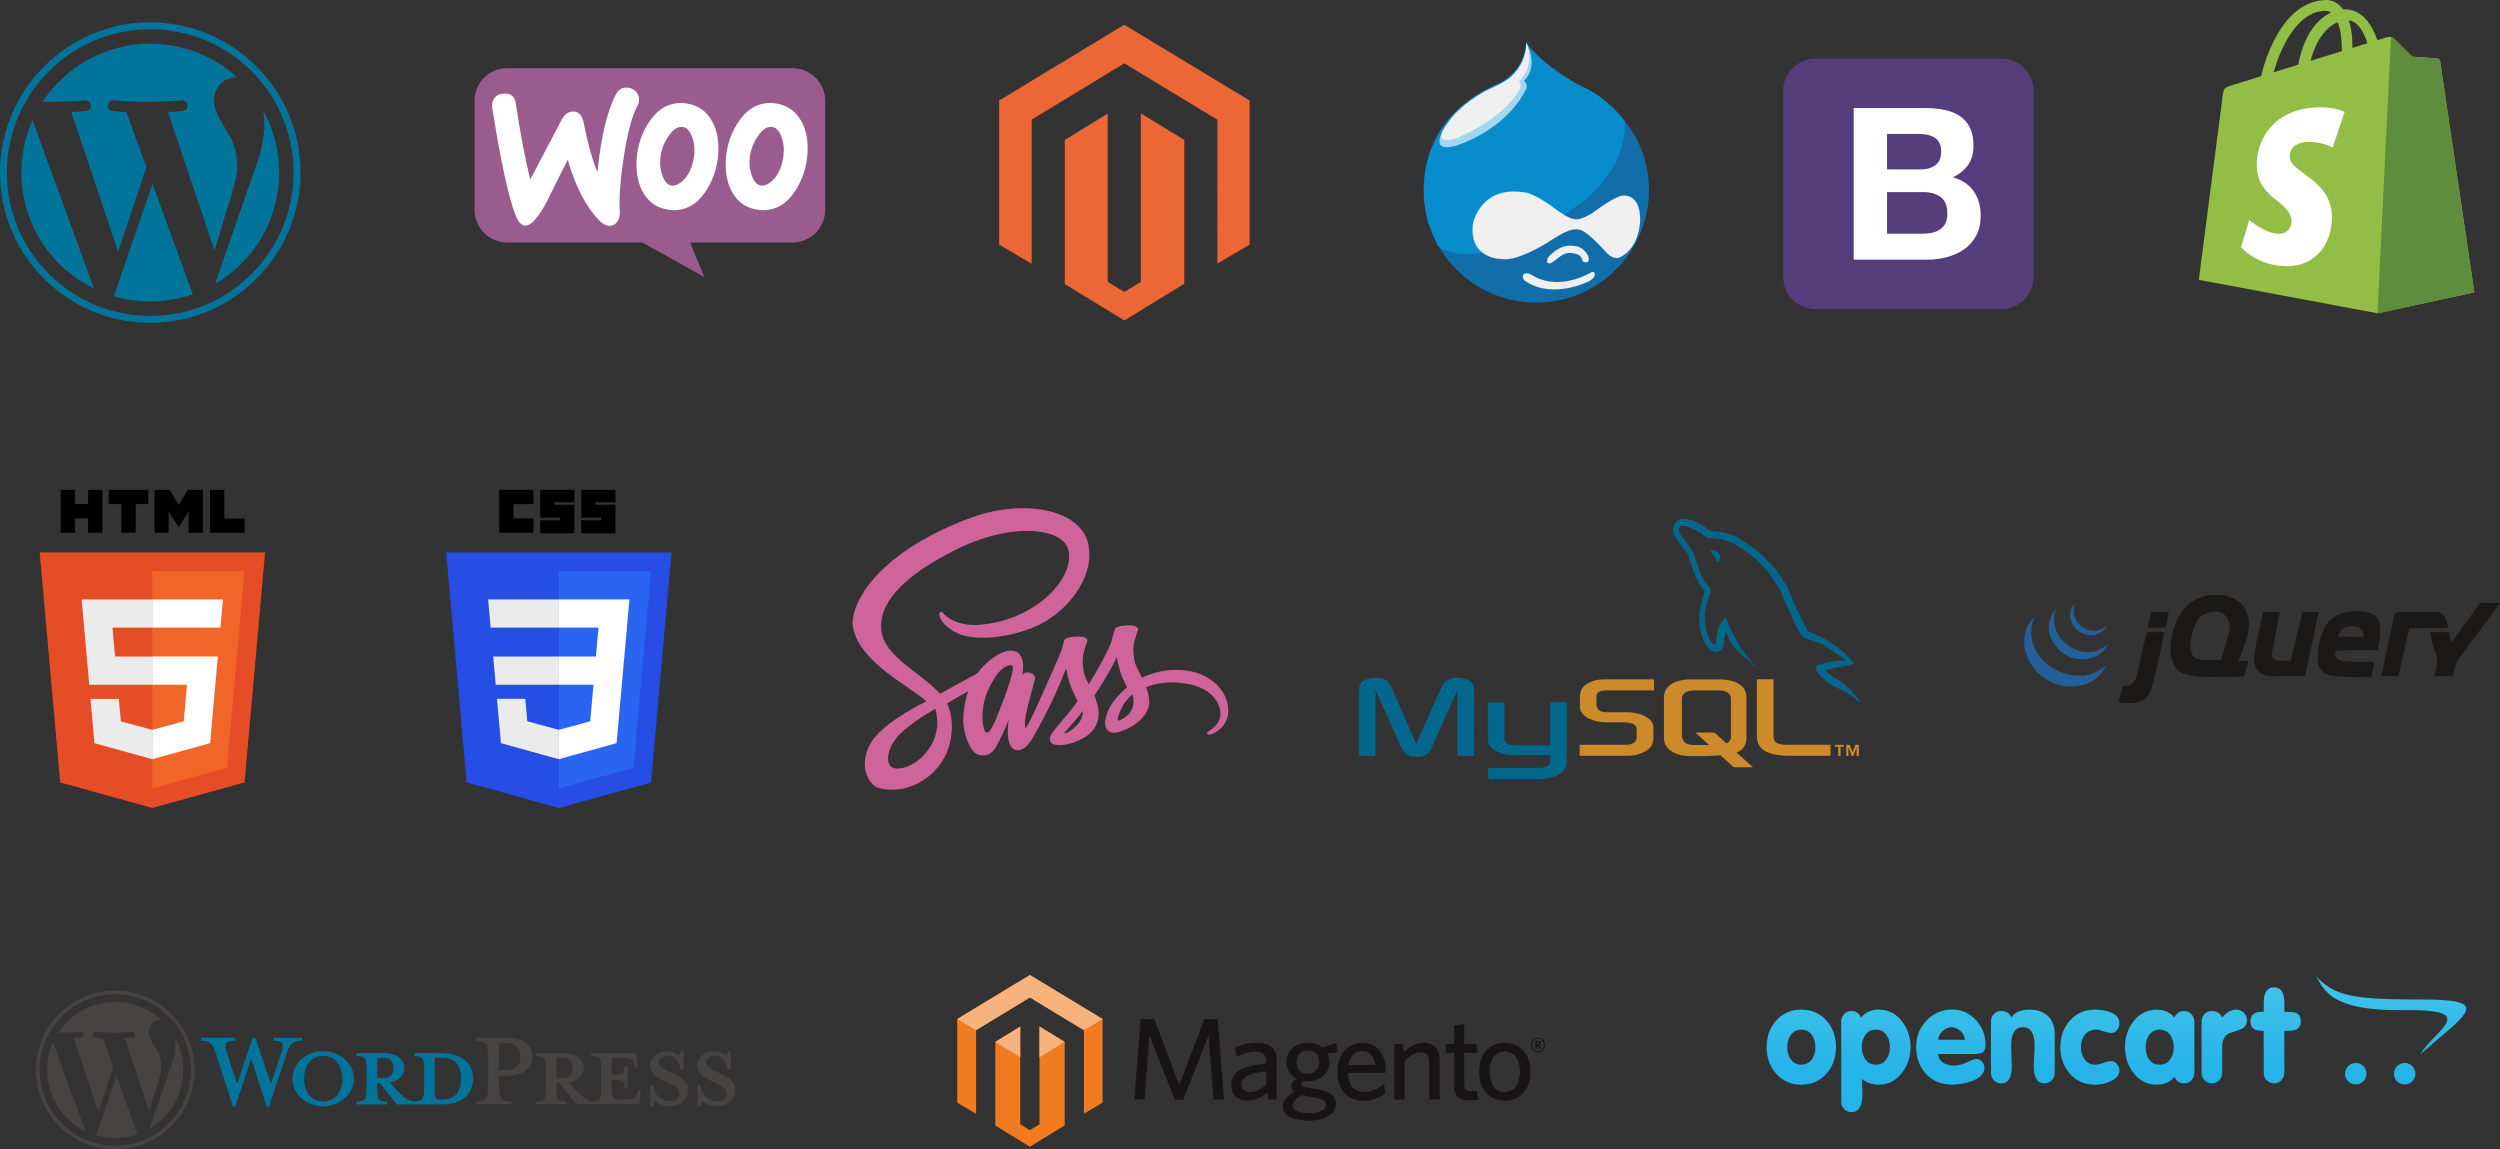 <svg viewBox="0 0 1026.26 471.82" xmlns="http://www.w3.org/2000/svg" xmlns:xlink="http://www.w3.org/1999/xlink"><rect x="0" y="0" width="1026.26" height="471.82" fill="#333333" stroke="none"/><linearGradient id="a" gradientTransform="matrix(2498.56 0 0 -485.74 227950.37 332648.47)" gradientUnits="userSpaceOnUse" x1="-90.88" x2="-90.88" y1="683.92" y2="684.01"><stop offset="0" stop-color="#26b3e8"/><stop offset="1" stop-color="#47c6eb"/></linearGradient><path d="m426.71 421.39v40.14l-3.95 2.41-3.95-2.43v-40.1l-10.23 6.3v34.33l14.18 8.68 14.3-8.74v-34.29l-10.35-6.31zm-3.95-21.14-29.82 18.07v34.34l7.75 4.56v-34.34l22.08-13.43 22.1 13.41.09.05v34.25s7.66-4.51 7.66-4.51v-34.33z" fill="#f17b21"/><path d="m452.63 418.32-29.86-18.07-29.82 18.07 7.74 4.56 22.08-13.43 22.2 13.46zm-25.92 3.07v12.66l10.35-6.35zm-18.13 6.33 10.23 6.25v-12.55z" fill="#f8b27c"/><path d="m498.17 451.35-2.06-26.25-10.43 26.4h-3.4l-10.42-26.4-2.01 26.25h-4.21l2.63-32.99h5.55l10.28 27.07 10.28-27.07h5.5l2.58 32.99h-4.3zm21.66-11.57c-8.42.81-10.18 3.11-10.18 5.45 0 1.86 1.24 3.06 3.4 3.06 2.49 0 4.87-1.24 6.79-3.2v-5.31zm.81 11.57-.48-3.06c-1.82 1.86-4.3 3.54-8.03 3.54-4.11 0-6.69-2.49-6.69-6.36 0-5.69 4.87-7.93 14.39-8.94v-.96c0-2.87-1.72-3.87-4.35-3.87-2.77 0-5.4.86-7.89 1.96l-.58-3.68c2.73-1.1 5.31-1.91 8.85-1.91 5.55 0 8.22 2.25 8.22 7.32v15.97h-3.44zm16.21-20.18c-2.87 0-4.64 2.2-4.64 4.97s1.82 4.68 4.64 4.68 4.73-2.15 4.73-4.88-1.91-4.78-4.73-4.78m-6.21 22.68c0 1.82 2.34 3.15 6.79 3.15s6.93-1.53 6.93-3.44c0-1.39-1.05-2.34-4.3-2.92l-2.73-.48c-1.24-.24-1.91-.38-2.82-.57-2.68 1.34-3.87 2.68-3.87 4.26m17.88-25.63.62 3.82-4.35.43c.62 1.05.91 2.25.91 3.54 0 4.88-4.12 7.84-8.75 7.84-.57 0-1.15-.05-1.72-.14-.67.43-1.14.96-1.14 1.39 0 .81.81 1.01 4.82 1.72l1.63.28c4.83.86 7.84 2.39 7.84 5.93 0 4.78-5.21 7.03-11.14 7.03s-10.66-1.86-10.66-5.88c0-2.34 1.63-4.16 4.83-5.88-1-.72-1.43-1.53-1.43-2.39 0-1.1.86-2.2 2.39-3.11-2.53-1.24-4.26-3.68-4.26-6.79 0-4.92 4.11-7.94 8.75-7.94 2.3 0 4.31.67 5.88 1.91l5.79-1.77zm10.52 3.2c-2.63 0-4.88 1.87-5.55 5.78h11c-.52-3.68-2.15-5.78-5.45-5.78m9.76 8.99h-15.49c.14 5.31 2.67 7.8 6.64 7.8 3.3 0 5.69-1.29 8.18-3.25l.62 3.83c-2.43 1.91-5.35 3.06-9.13 3.06-5.93 0-10.57-3.59-10.57-11.95 0-7.32 4.31-11.81 10.04-11.81 6.64 0 9.71 5.11 9.71 11.43v.91s0 0 0 0zm17.93 10.95v-15.54c0-2.34-1-3.92-3.49-3.92-2.25 0-4.54 1.49-6.6 3.68v15.78h-4.26v-22.81h3.39l.53 3.3c2.15-1.96 4.83-3.78 8.08-3.78 4.3 0 6.6 2.58 6.6 6.69v16.59h-4.26s0 0 0 0zm16.83.39c-4.02 0-6.65-1.43-6.65-6.03v-13.58h-3.44v-3.59h3.44v-7.6l4.16-.62v8.22h4.92l.58 3.59h-5.5v12.81c0 1.87.76 3.01 3.15 3.01.77 0 1.43-.05 1.96-.14l.58 3.63c-.72.15-1.72.29-3.21.29m14.11-20.08c-4.11 0-6.17 3.54-6.17 8.32s2.15 8.32 6.17 8.32 6.31-3.54 6.31-8.32-2.2-8.32-6.31-8.32m0 20.18c-6.07 0-10.47-4.35-10.47-11.86s4.4-11.9 10.47-11.9 10.61 4.39 10.61 11.9-4.49 11.86-10.61 11.86m13.62-24.07h-.43v.97h.41c.37 0 .6-.15.6-.48 0-.32-.21-.48-.58-.48m.87 2.81-.98-1.4h-.32v1.35h-.56v-3.28h1c.69 0 1.15.35 1.15.96 0 .47-.26.78-.67.91l.95 1.34-.57.13zm-.86-4.21c-1.38 0-2.48.94-2.48 2.63s1.1 2.62 2.48 2.62 2.49-.95 2.49-2.62c0-1.69-1.11-2.63-2.49-2.63m0 5.59c-1.71 0-2.9-1.19-2.9-2.96s1.21-2.98 2.9-2.98 2.9 1.2 2.9 2.98-1.21 2.96-2.9 2.96" fill="#181315"/><path d="m753.68 429.84c0 4.29-1.28 7.9-3.84 10.83-2.67 3.06-6.14 4.6-10.39 4.6s-7.72-1.54-10.39-4.6c-2.56-2.93-3.85-6.54-3.85-10.83s1.29-7.91 3.85-10.83c2.7-3.04 6.17-4.55 10.39-4.55s7.72 1.52 10.39 4.55c2.56 2.91 3.84 6.53 3.84 10.83zm-8.46 0c0-1.94-.47-3.58-1.4-4.91-1.04-1.51-2.5-2.26-4.37-2.26s-3.33.75-4.37 2.26c-.94 1.33-1.41 2.97-1.41 4.91s.47 3.59 1.41 4.96c1.04 1.51 2.5 2.26 4.37 2.26s3.33-.75 4.37-2.26c.93-1.37 1.4-3.03 1.4-4.96zm39.06 0c0 4.01-1.15 7.51-3.47 10.5-2.48 3.28-5.68 4.93-9.56 4.93-2.74 0-5.07-.8-6.97-2.38 0 .36.04 1.24.12 2.65.08 1.42.12 2.57.12 3.48 0 5.03-1.5 7.54-4.49 7.54-1.23 0-2.23-.44-3.03-1.3-.79-.87-1.18-1.91-1.18-3.15v-32.72c0-1.19.41-2.23 1.21-3.1.81-.86 1.81-1.29 3.01-1.29 1.8 0 3.12.9 3.95 2.69 1.77-2.17 4.19-3.25 7.26-3.25 3.9 0 7.08 1.62 9.57 4.87 2.31 3.01 3.47 6.51 3.47 10.51zm-8.46 0c0-1.94-.47-3.58-1.41-4.91-1.04-1.51-2.5-2.26-4.37-2.26s-3.33.75-4.37 2.26c-.93 1.33-1.4 2.97-1.4 4.91s.47 3.59 1.4 4.96c1.04 1.51 2.5 2.26 4.37 2.26s3.33-.75 4.37-2.26c.93-1.37 1.41-3.03 1.41-4.96zm39.24-.91c0 1.42-.33 2.39-1 2.93s-1.71.81-3.12.81h-15.27c0 1.62.76 2.86 2.28 3.73 1.22.68 2.72 1.02 4.49 1.02 1.38 0 3.03-.46 4.96-1.36 1.93-.91 3.18-1.36 3.71-1.36.98 0 1.81.35 2.5 1.08.68.72 1.02 1.59 1.02 2.59 0 2.32-1.73 4.12-5.19 5.41-2.64.97-5.32 1.47-8.06 1.47-4.41 0-7.97-1.47-10.7-4.39-2.72-2.93-4.09-6.6-4.09-11.04s1.42-7.84 4.25-10.86c2.82-3.02 6.34-4.52 10.52-4.52 3.9 0 7.15 1.43 9.77 4.28 2.61 2.85 3.93 6.25 3.93 10.19zm-8.46-2.12c-.04-1.3-.64-2.47-1.79-3.53s-2.38-1.59-3.67-1.59-2.58.53-3.73 1.59-1.73 2.24-1.73 3.53h10.93zm36.89 13.46c0 1.24-.39 2.28-1.18 3.15-.8.86-1.8 1.3-3.03 1.3-2.96 0-4.43-2.35-4.43-7.03 0-.9.06-2.32.18-4.27.13-1.94.19-3.37.19-4.27 0-4.97-1.61-7.46-4.82-7.46s-4.81 2.49-4.81 7.46c0 .9.05 2.33.14 4.27.1 1.95.15 3.37.15 4.27 0 4.69-1.46 7.03-4.37 7.03-1.23 0-2.23-.44-3.02-1.3-.8-.87-1.19-1.91-1.19-3.15v-20.88c0-1.23.39-2.27 1.19-3.11.79-.85 1.8-1.27 3.03-1.27 2.02 0 3.43.9 4.22 2.69 1.37-2.17 3.78-3.25 7.25-3.25 3.21 0 5.76.85 7.63 2.54 1.91 1.81 2.86 4.3 2.86 7.47v15.81zm26.54-.89c0 1.91-1.24 3.43-3.73 4.54-1.97.9-4.12 1.36-6.28 1.36-4.26 0-7.72-1.54-10.39-4.6-2.56-2.93-3.85-6.54-3.85-10.83s1.31-7.93 3.93-10.91 6.05-4.47 10.31-4.47c2.46 0 4.57.36 6.34 1.08 2.46.97 3.68 2.49 3.68 4.55 0 1.04-.32 1.96-.97 2.76-.65.79-1.48 1.19-2.49 1.19-.69 0-1.68-.23-2.98-.69-1.29-.47-2.33-.69-3.09-.69-2.01 0-3.58.72-4.71 2.16-1.04 1.3-1.57 2.96-1.57 5.01 0 1.93.47 3.57 1.41 4.9 1.04 1.55 2.51 2.32 4.38 2.32.83 0 1.96-.24 3.41-.74 1.45-.48 2.49-.74 3.14-.74.94 0 1.75.4 2.44 1.19.68.8 1.02 1.66 1.02 2.6zm30.76.89c0 1.24-.39 2.28-1.18 3.15-.8.86-1.81 1.3-3.04 1.3-1.84 0-3.16-.9-3.95-2.69-1.77 2.17-4.19 3.25-7.26 3.25-3.93 0-7.14-1.65-9.64-4.93-2.27-3-3.41-6.5-3.41-10.5s1.14-7.51 3.41-10.51c2.53-3.25 5.74-4.87 9.64-4.87 3.07 0 5.49 1.08 7.26 3.25.79-1.79 2.1-2.69 3.95-2.69 1.2 0 2.2.43 3.01 1.29.81.87 1.21 1.89 1.21 3.09v20.88zm-8.46-10.43c0-1.94-.47-3.58-1.4-4.91-1.08-1.51-2.54-2.26-4.37-2.26s-3.33.75-4.37 2.26c-.94 1.33-1.41 2.97-1.41 4.91s.45 3.59 1.35 4.96c1.07 1.51 2.55 2.26 4.42 2.26s3.33-.75 4.37-2.26c.93-1.37 1.4-3.03 1.4-4.96zm30.05-11c0 1.81-.88 3.06-2.64 3.73-1.63.55-3.25 1.11-4.87 1.68-1.77 1.01-2.65 2.9-2.65 5.63v10.39c0 1.24-.4 2.28-1.19 3.15-.8.86-1.81 1.3-3.04 1.3s-2.25-.44-3.04-1.3c-.8-.87-1.19-1.91-1.19-3.15v-20.88c0-1.23.39-2.27 1.18-3.11.8-.85 1.81-1.27 3.04-1.27 2.02 0 3.43.9 4.22 2.69 1.81-2.17 3.76-3.25 5.85-3.25 1.19 0 2.22.43 3.07 1.29.84.87 1.26 1.9 1.26 3.09zm22.07.39c0 1.88-.74 3.07-2.2 3.57-.72.25-2.23.38-4.53.38v17.09c0 1.24-.4 2.28-1.19 3.15-.8.86-1.81 1.3-3.04 1.3s-2.21-.44-3.02-1.3c-.81-.87-1.21-1.91-1.21-3.15v-17.09c-1.74 0-3.01-.22-3.8-.66-1.09-.61-1.63-1.71-1.63-3.3s.56-2.67 1.68-3.25c.76-.43 2.01-.65 3.76-.65v-3.62c0-4.26 1.41-6.39 4.23-6.39s4.23 2.12 4.23 6.39v3.62c2.3 0 3.8.13 4.53.38 1.47.51 2.2 1.68 2.2 3.51zm67.97-5.14c-.02-2.6-4.82-3.78-17.25-3.78-29.16 0-36.55-1.25-44.47-9.57 3.33 5 5.15 14.38 35.97 13.92 32.15-.5 12.54 8.29 6.83 18.22 10.29-9.19 18.89-15.24 18.92-18.74v-.04zm-40.97 26.67c0 2.43-1.97 4.4-4.4 4.4-2.44 0-4.41-1.97-4.41-4.4 0-2.44 1.97-4.41 4.41-4.41 2.43 0 4.4 1.97 4.4 4.41zm20.08 0c0 2.43-1.97 4.4-4.4 4.4-2.44 0-4.41-1.97-4.41-4.4 0-2.44 1.97-4.41 4.41-4.41 2.43 0 4.4 1.97 4.4 4.41z" fill="url(#a)"/><path d="m181.29 432.31h-11.31v1.2c3.54 0 4.1.76 4.1 5.24v8.09c0 4.48-.57 5.31-4.1 5.31-2.72-.38-4.55-1.83-7.07-4.61l-2.91-3.16c3.92-.7 6-3.16 6-5.94 0-3.47-2.97-6.13-8.53-6.13h-11.12v1.2c3.54 0 4.1.76 4.1 5.24v8.09c0 4.48-.57 5.31-4.1 5.31v1.2h12.57v-1.2c-3.54 0-4.1-.82-4.1-5.31v-2.27h1.07l7.01 8.78h18.38c9.03 0 12.95-4.8 12.95-10.55s-3.92-10.48-12.95-10.48zm-26.47 10.29v-8.4h2.59c2.84 0 4.11 1.96 4.11 4.23s-1.26 4.17-4.11 4.17zm26.66 8.78h-.44c-2.27 0-2.59-.57-2.59-3.47v-13.71h3.03c6.57 0 7.77 4.8 7.77 8.53s-1.2 8.65-7.77 8.65zm-70.3-6.44 4.36-12.89c1.26-3.73.7-4.8-3.35-4.8v-1.26h11.87v1.26c-3.98 0-4.93.95-6.51 5.56l-7.2 21.6h-.82l-6.44-19.77-6.57 19.77h-.82l-7.01-21.6c-1.52-4.61-2.53-5.56-6.19-5.56v-1.26h14.02v1.26c-3.73 0-4.74.88-3.41 4.8l4.23 12.89 6.38-18.95h1.2l6.25 18.95zm21.48 9.22c-6.95 0-12.63-5.12-12.63-11.37s5.68-11.31 12.63-11.31 12.63 5.12 12.63 11.31-5.68 11.37-12.63 11.37zm0-20.71c-5.81 0-7.83 5.24-7.83 9.35s2.02 9.35 7.83 9.35 7.9-5.18 7.9-9.35c0-4.11-2.02-9.35-7.9-9.35z" fill="#00749a"/><g fill="#464342"><path d="m209.83 452.08v1.26h-14.46v-1.26c4.23 0 4.99-1.07 4.99-7.39v-10.1c0-6.32-.76-7.33-4.99-7.33v-1.26h13.07c6.51 0 10.11 3.35 10.11 7.83s-3.6 7.77-10.11 7.77h-3.6v3.09c0 6.32.76 7.39 4.99 7.39zm-1.39-23.82h-3.6v10.99h3.6c3.54 0 5.18-2.46 5.18-5.43s-1.64-5.56-5.18-5.56zm53.5 19.14-.32 1.14c-.57 2.08-1.26 2.84-5.75 2.84h-.88c-3.28 0-3.85-.76-3.85-5.24v-2.9c4.93 0 5.31.44 5.31 3.73h1.2v-9.41h-1.2c0 3.28-.38 3.73-5.31 3.73v-7.07h3.47c4.49 0 5.18.76 5.75 2.84l.32 1.2h1.01l-.44-5.94h-18.57v1.2c3.54 0 4.11.76 4.11 5.24v8.08c0 4.1-.48 5.14-3.27 5.28-2.65-.41-4.47-1.85-6.96-4.59l-2.91-3.16c3.92-.7 6-3.16 6-5.94 0-3.47-2.97-6.13-8.53-6.13h-11.12v1.2c3.54 0 4.1.76 4.1 5.24v8.09c0 4.48-.57 5.31-4.1 5.31v1.2h12.57v-1.2c-3.54 0-4.11-.82-4.11-5.31v-2.27h1.07l7.01 8.78h25.96l.38-5.94h-.95s0 0 0 0zm-33.47-4.8v-8.4h2.59c2.84 0 4.11 1.96 4.11 4.23s-1.26 4.17-4.11 4.17zm46.29 11.56c-2.53 0-4.74-1.33-5.68-2.15-.32.32-.88 1.26-1.01 2.15h-1.2v-8.72h1.26c.51 4.17 3.41 6.63 7.14 6.63 2.02 0 3.66-1.14 3.66-3.03 0-1.64-1.45-2.91-4.04-4.11l-3.6-1.71c-2.53-1.2-4.42-3.29-4.42-6.06 0-3.03 2.84-5.62 6.76-5.62 2.08 0 3.85.76 4.93 1.64.32-.25.63-.95.82-1.71h1.2v7.45h-1.33c-.44-2.97-2.08-5.43-5.43-5.43-1.77 0-3.41 1.01-3.41 2.59s1.33 2.53 4.36 3.91l3.47 1.71c3.03 1.45 4.23 3.79 4.23 5.69 0 3.98-3.47 6.76-7.7 6.76zm19.45 0c-2.53 0-4.74-1.33-5.68-2.15-.32.32-.88 1.26-1.01 2.15h-1.2v-8.72h1.26c.51 4.17 3.41 6.63 7.14 6.63 2.02 0 3.66-1.14 3.66-3.03 0-1.64-1.45-2.91-4.04-4.11l-3.6-1.71c-2.53-1.2-4.42-3.29-4.42-6.06 0-3.03 2.84-5.62 6.76-5.62 2.08 0 3.85.76 4.93 1.64.32-.25.63-.95.82-1.71h1.2v7.45h-1.33c-.44-2.97-2.08-5.43-5.43-5.43-1.77 0-3.41 1.01-3.41 2.59s1.33 2.53 4.36 3.91l3.47 1.71c3.03 1.45 4.23 3.79 4.23 5.69 0 3.98-3.47 6.76-7.7 6.76z"/><path d="m19.35 439.24c0 11.06 6.43 20.62 15.75 25.16l-13.33-36.53c-1.6 3.58-2.42 7.46-2.42 11.38zm46.82-1.41c0-3.45-1.24-5.85-2.31-7.71-1.42-2.3-2.74-4.25-2.74-6.55 0-2.57 1.95-4.96 4.69-4.96.12 0 .24.02.36.02-4.97-4.56-11.6-7.34-18.87-7.34-9.76 0-18.36 5.01-23.35 12.6.66.02 1.27.03 1.8.03 2.92 0 7.45-.35 7.45-.35 1.51-.09 1.68 2.12.18 2.3 0 0-1.51.18-3.2.27l10.18 30.28 6.12-18.35-4.35-11.93c-1.51-.09-2.93-.27-2.93-.27-1.51-.09-1.33-2.39.18-2.3 0 0 4.62.35 7.36.35 2.92 0 7.45-.35 7.45-.35 1.51-.09 1.68 2.12.18 2.3 0 0-1.52.18-3.2.27l10.1 30.05 2.79-9.32c1.21-3.87 2.13-6.64 2.13-9.04z"/><path d="m47.79 441.68-8.39 24.37c2.56.76 5.22 1.14 7.9 1.14 3.16 0 6.3-.53 9.28-1.58-.08-.12-.14-.25-.2-.39zm24.03-15.85c.12.89.19 1.85.19 2.87 0 2.84-.53 6.02-2.13 10.01l-8.54 24.68c8.31-4.85 13.9-13.85 13.9-24.16 0-4.69-1.17-9.3-3.42-13.41z"/><path d="m47.3 406.66c-17.97 0-32.58 14.62-32.58 32.58s14.62 32.58 32.58 32.58 32.58-14.62 32.58-32.58c0-17.97-14.62-32.58-32.58-32.58zm0 63.67c-17.14 0-31.09-13.95-31.09-31.09s13.95-31.09 31.09-31.09 31.09 13.95 31.09 31.09-13.95 31.09-31.09 31.09z"/></g><path d="m1001.66 25.04c-.09-.65-.66-1-1.12-1.04-.47-.04-10.35-.77-10.35-.77s-6.87-6.82-7.62-7.57-2.23-.52-2.8-.36c-.08.02-1.5.46-3.84 1.19-2.29-6.6-6.34-12.66-13.46-12.66-.2 0-.4 0-.6.02-2.02-2.68-4.53-3.84-6.7-3.84-16.59 0-24.51 20.73-26.99 31.27-6.44 2-11.02 3.42-11.61 3.6-3.6 1.13-3.71 1.24-4.18 4.63-.36 2.57-9.77 75.36-9.77 75.36l73.35 13.74 39.74-8.6s-13.95-94.32-14.04-94.97zm-29.79-7.3-6.21 1.92c0-.44 0-.87 0-1.34 0-4.1-.57-7.4-1.48-10.02 3.67.46 6.11 4.63 7.68 9.44zm-12.23-8.63c1.02 2.56 1.68 6.22 1.68 11.17v.72c-4.04 1.25-8.42 2.61-12.82 3.97 2.47-9.53 7.09-14.13 11.14-15.86zm-4.93-4.66c.72 0 1.44.24 2.13.72-5.32 2.5-11.01 8.8-13.42 21.38l-10.13 3.14c2.82-9.6 9.51-25.24 21.42-25.24z" fill="#93be46"/><path d="m1000.54 24c-.47-.04-10.35-.77-10.35-.77s-6.87-6.82-7.62-7.57c-.28-.28-.66-.42-1.06-.49l-5.55 113.44 39.74-8.6s-13.95-94.32-14.04-94.97-.66-1-1.12-1.04" fill="#5f8d3e"/><path d="m962.47 45.96-4.9 14.58s-4.29-2.29-9.56-2.29c-7.72 0-8.1 4.84-8.1 6.06 0 6.66 17.35 9.21 17.35 24.8 0 12.27-7.78 20.17-18.27 20.17-12.59 0-19.03-7.84-19.03-7.84l3.37-11.14s6.62 5.68 12.2 5.68c3.65 0 5.13-2.87 5.13-4.97 0-8.68-14.24-9.07-14.24-23.34 0-12.01 8.62-23.63 26.02-23.63 6.7 0 10.02 1.92 10.02 1.92" fill="#fff"/><path d="m614.83 34.47c-18.68 7.93-30.44 23.49-30.44 43.49 0 25.55 20.71 46.26 46.26 46.26s46.26-20.71 46.26-46.26c0-30.72-28.54-42.93-28.54-42.93s-6.23-2.59-9.72-4.91c0 0-4.4-2.69-12.08-12.6 0 0 .17 11.26-11.75 16.96" fill="#116ea9"/><path d="m626.03 115.27c-1.62-1.13-1.24-4.72 3.16-2.16 0 0 9.38 6.89 24.22-1.38 1.15-.64 2.57 1.62-1.1 3.7 0 0-15 7.67-26.28-.17z" fill="#f0efef"/><path d="m626.03 115.27c-1.62-1.13-1.24-4.72 3.16-2.16 0 0 9.38 6.89 24.22-1.38 1.15-.64 2.57 1.62-1.1 3.7 0 0-15 7.67-26.28-.17z" fill="none" stroke="#fffdfd" stroke-width=".04"/><path d="m645.16 103.85c5.46.64 3.58 3.26 5.05 3.67 2.98.83 1.7-2.43 1.7-2.43-2.2-4.4-6.01-4.13-6.01-4.13-5.96-.92-10.41 4.77-10.41 4.77-1.1 2.43.44 2.56 1.01 2.29 2.89-1.33 4.65-4.65 8.67-4.17z" fill="#f0efef"/><path d="m645.16 103.85c5.46.64 3.58 3.26 5.05 3.67 2.98.83 1.7-2.43 1.7-2.43-2.2-4.4-6.01-4.13-6.01-4.13-5.96-.92-10.41 4.77-10.41 4.77-1.1 2.43.44 2.56 1.01 2.29 2.89-1.33 4.65-4.65 8.67-4.17z" fill="none" stroke="#fffdfd" stroke-width=".04"/><path d="m590.45 101.22s16.59 13.72 56.95-16.85c0 0 20.28-12.73 19.66-34.55 0 0-6.56-9.43-17.63-14.29-1.57-.69-15.41-8.24-22.88-17.71 0 0-1.35 27.46-36.53 38.3 0 0-8.86 13.07-4.03 34.32 0 0 3.09 8.61 4.45 10.78" fill="#078dcc"/><path d="m616.76 106.32s-13.76.37-12.11-14.31c0 0 2.87-16.51 22.2-12.84 0 0 4.22.92 12.11 6.97 0 0 5.21 4.01 8.07 3.94 0 0 2.22.21 6.85-2.71 0 0 9.43-7.28 12.73-7.06.08 0 6.66-.72 6.66 9.88 0 0 .12 11.68-8.68 15.6 0 0-2.32.79-4.83-1.83 0 0-7.22-8.2-10.76-9.54 0 0-2.05-.8-4.77.18 0 0-1.77.18-9.05 5.02 0 0-12.23 7.65-18.41 6.73z" fill="#f0efef"/><path d="m616.76 106.32s-13.76.37-12.11-14.31c0 0 2.87-16.51 22.2-12.84 0 0 4.22.92 12.11 6.97 0 0 5.21 4.01 8.07 3.94 0 0 2.22.21 6.85-2.71 0 0 9.43-7.28 12.73-7.06.08 0 6.66-.72 6.66 9.88 0 0 .12 11.68-8.68 15.6 0 0-2.32.79-4.83-1.83 0 0-7.22-8.2-10.76-9.54 0 0-2.05-.8-4.77.18 0 0-1.77.18-9.05 5.02 0 0-12.23 7.65-18.41 6.73z" fill="none" stroke="#fffdfd" stroke-width=".04"/><path d="m624.04 53.66c8.91-12.76 2.52-36.21 2.52-36.21-.79 12.72-11.52 16.92-11.52 16.92-19.22 8.29-25.01 21.38-25.01 21.38 4.12 5.84 15.05 25.06 34.01-2.1" fill="#078dcc"/><path d="m626.56 17.45s1.15 10.7-4.66 14.19c0 0-9.32 4.34-12.16 5.76 0 0-11.97 7.22-15.91 14.01 0 0-8.44 11.29 3.21 8.62 0 0 21.07-5.95 29.63-23.9 0 0 .5-1.51-1.1-3.07 0 0 6.42-4.85.99-15.61" fill="#a1d8f0"/><path d="m626.56 17.45s.48 7.31-5.59 13.36c0 0-1.82 2.57-11.23 6.58 0 0-10.77 5.62-15.6 13.41 0 0-7.16 8.63 2.66 6.32 0 0 19.89-7.33 27.17-20.79 0 0 .99-1.41-.51-2.87 0 0 7.13-5.57 3.11-16.02" fill="#f0efef"/><path d="m208.16 28h117.16c7.41 0 13.42 6 13.42 13.42v44.72c0 7.41-6 13.42-13.42 13.42h-42.01l5.77 14.12-25.36-14.12h-55.49c-7.41 0-13.42-6-13.42-13.42v-44.72c-.06-7.36 5.94-13.42 13.36-13.42z" fill="#9a5c8e"/><path d="m202.99 40.23c.82-1.11 2.05-1.7 3.69-1.81 2.98-.23 4.68 1.17 5.09 4.21 1.81 12.23 3.8 22.58 5.91 31.07l12.81-24.4c1.17-2.22 2.63-3.39 4.39-3.51 2.57-.18 4.15 1.46 4.8 4.91 1.46 7.78 3.34 14.39 5.56 20.01 1.52-14.86 4.1-25.57 7.72-32.18.88-1.64 2.16-2.46 3.86-2.57 1.35-.12 2.57.29 3.69 1.17s1.7 1.99 1.81 3.34c.06 1.05-.12 1.93-.58 2.81-2.28 4.21-4.15 11.29-5.68 21.12-1.46 9.54-1.99 16.97-1.64 22.29.12 1.46-.12 2.75-.7 3.86-.7 1.29-1.76 1.99-3.1 2.11-1.52.12-3.1-.58-4.62-2.16-5.44-5.56-9.77-13.87-12.93-24.92-3.8 7.49-6.61 13.11-8.43 16.85-3.45 6.61-6.38 10.01-8.83 10.18-1.58.12-2.93-1.23-4.1-4.04-2.98-7.66-6.2-22.47-9.65-44.41-.23-1.52.12-2.87.94-3.92zm125.74 9.19c-2.11-3.69-5.21-5.91-9.36-6.79-1.11-.23-2.16-.35-3.16-.35-5.62 0-10.18 2.93-13.75 8.78-3.04 4.97-4.56 10.47-4.56 16.5 0 4.51.94 8.37 2.81 11.58 2.11 3.69 5.21 5.91 9.36 6.79 1.11.23 2.16.35 3.16.35 5.68 0 10.24-2.93 13.75-8.78 3.04-5.03 4.56-10.53 4.56-16.56.06-4.56-.94-8.37-2.81-11.53zm-7.37 16.2c-.82 3.86-2.28 6.73-4.45 8.66-1.7 1.52-3.28 2.16-4.74 1.87-1.4-.29-2.57-1.52-3.45-3.8-.7-1.81-1.05-3.63-1.05-5.32 0-1.46.12-2.93.41-4.27.53-2.4 1.52-4.74 3.1-6.96 1.93-2.87 3.98-4.04 6.08-3.63 1.4.29 2.57 1.52 3.45 3.8.7 1.81 1.05 3.63 1.05 5.32 0 1.52-.12 2.98-.41 4.33zm-29.26-16.2c-2.11-3.69-5.27-5.91-9.36-6.79-1.11-.23-2.16-.35-3.16-.35-5.62 0-10.18 2.93-13.75 8.78-3.04 4.97-4.56 10.47-4.56 16.5 0 4.51.94 8.37 2.81 11.58 2.11 3.69 5.21 5.91 9.36 6.79 1.11.23 2.16.35 3.16.35 5.68 0 10.24-2.93 13.75-8.78 3.04-5.03 4.56-10.53 4.56-16.56 0-4.56-.94-8.37-2.81-11.53zm-7.43 16.2c-.82 3.86-2.28 6.73-4.45 8.66-1.7 1.52-3.28 2.16-4.74 1.87-1.4-.29-2.57-1.52-3.45-3.8-.7-1.81-1.05-3.63-1.05-5.32 0-1.46.12-2.93.41-4.27.53-2.4 1.52-4.74 3.1-6.96 1.93-2.87 3.98-4.04 6.08-3.63 1.4.29 2.57 1.52 3.45 3.8.7 1.81 1.05 3.63 1.05 5.32.06 1.52-.12 2.98-.41 4.33z" fill="#fff"/><path d="m557.88 310.27h6.79v-26.88l10.6 23.44c1.2 2.82 2.92 3.86 6.26 3.86s4.96-1.04 6.21-3.86l10.54-23.44v26.88h6.84v-26.88c0-2.61-1.04-3.86-3.24-4.54-5.17-1.57-8.61-.21-10.18 3.29l-10.39 23.18-10.02-23.18c-1.51-3.5-5.01-4.85-10.23-3.29-2.14.68-3.18 1.93-3.18 4.54zm52.87-21.88h6.84v14.77c-.05.83.26 2.71 3.97 2.76 1.93.05 14.72 0 14.82 0v-17.64h6.84v24.17c0 5.95-7.36 7.25-10.81 7.31h-21.51v-4.54h21.56c4.38-.47 3.86-2.66 3.86-3.39v-1.78h-14.46c-6.73-.05-11.07-3.03-11.12-6.42 0-.31.16-15.14 0-15.24zm146.69-17.12c-4.17-.1-7.41.31-10.13 1.46-.78.31-2.04.31-2.14 1.31.42.42.47 1.1.83 1.67.63 1.04 1.72 2.45 2.71 3.18 1.1.84 2.19 1.67 3.34 2.4 2.04 1.25 4.33 1.98 6.32 3.24 1.15.73 2.3 1.67 3.45 2.45.57.42.94 1.1 1.67 1.36v-.16c-.37-.47-.47-1.15-.83-1.67-.52-.52-1.04-.99-1.57-1.51-1.51-2.04-3.39-3.81-5.43-5.27-1.67-1.15-5.32-2.71-6-4.65l-.1-.11c1.15-.11 2.5-.52 3.6-.84 1.78-.47 3.39-.37 5.22-.83.84-.21 1.67-.47 2.51-.73v-.47c-.94-.94-1.62-2.19-2.61-3.08-2.66-2.3-5.59-4.54-8.61-6.42-1.62-1.04-3.71-1.72-5.43-2.61-.63-.31-1.67-.47-2.04-.99-.94-1.15-1.46-2.66-2.14-4.02-1.51-2.87-2.98-6.05-4.28-9.08-.94-2.04-1.52-4.07-2.66-5.95-5.38-8.87-11.22-14.25-20.2-19.52-1.93-1.1-4.23-1.57-6.68-2.14-1.3-.05-2.61-.16-3.91-.21-.84-.37-1.67-1.36-2.4-1.83-2.98-1.88-10.65-5.95-12.84-.57-1.41 3.39 2.09 6.73 3.29 8.46.89 1.2 2.04 2.56 2.66 3.91.36.89.47 1.83.83 2.77.83 2.3 1.62 4.85 2.71 7 .57 1.1 1.2 2.25 1.93 3.24.42.57 1.15.84 1.3 1.77-.73 1.04-.78 2.61-1.2 3.92-1.88 5.9-1.15 13.21 1.51 17.54.84 1.3 2.82 4.18 5.48 3.08 2.35-.94 1.83-3.91 2.5-6.52.16-.63.05-1.04.37-1.46v.1c.73 1.46 1.46 2.87 2.14 4.33 1.62 2.56 4.44 5.22 6.79 7 1.25.94 2.24 2.56 3.81 3.13v-.16h-.1c-.31-.47-.78-.68-1.2-1.04-.94-.94-1.98-2.09-2.71-3.13-2.19-2.92-4.12-6.16-5.85-9.5-.84-1.62-1.57-3.39-2.24-5.01-.32-.63-.32-1.57-.84-1.88-.78 1.15-1.93 2.14-2.51 3.55-.99 2.24-1.1 5.01-1.46 7.88-.21.05-.11 0-.21.1-1.67-.42-2.24-2.14-2.87-3.6-1.57-3.71-1.83-9.66-.47-13.94.37-1.1 1.93-4.54 1.31-5.59-.32-.99-1.36-1.57-1.93-2.35-.68-.99-1.41-2.24-1.88-3.34-1.25-2.92-1.88-6.16-3.24-9.08-.63-1.36-1.72-2.77-2.61-4.02-.99-1.41-2.09-2.4-2.87-4.07-.26-.57-.63-1.51-.21-2.14.1-.42.31-.57.73-.68.68-.57 2.61.16 3.29.47 1.93.78 3.55 1.51 5.17 2.61.73.52 1.52 1.51 2.45 1.78h1.1c1.67.37 3.55.1 5.11.57 2.77.89 5.27 2.19 7.52 3.6 6.84 4.33 12.48 10.49 16.29 17.85.63 1.2.89 2.3 1.46 3.55 1.1 2.56 2.45 5.17 3.55 7.67 1.1 2.45 2.14 4.96 3.71 7 .78 1.1 3.91 1.67 5.32 2.24 1.04.47 2.66.89 3.6 1.46 1.77 1.1 3.55 2.35 5.22 3.55.83.62 3.45 1.93 3.6 2.97z" fill="#02678c"/><path d="m704.19 225.91c-.89 0-1.51.1-2.14.26v.1h.1c.42.84 1.15 1.41 1.67 2.14.42.84.78 1.67 1.2 2.51l.1-.1c.73-.52 1.1-1.36 1.1-2.61-.31-.37-.37-.73-.63-1.1-.31-.52-.99-.78-1.41-1.2z" fill="#02678c"/><path d="m648.44 310.27h19.63c2.3 0 4.49-.47 6.26-1.3 2.98-1.36 4.38-3.18 4.38-5.58v-5.01c0-1.93-1.62-3.76-4.85-5.01-1.67-.63-3.76-.99-5.79-.99h-8.25c-2.77 0-4.07-.84-4.44-2.66-.05-.21-.05-.42-.05-.63v-3.08c0-.16 0-.37.05-.57.37-1.41 1.1-1.78 3.5-2.04h20.1v-4.54h-19.11c-2.77 0-4.23.16-5.53.58-4.02 1.25-5.79 3.24-5.79 6.73v3.97c0 3.08 3.45 5.69 9.29 6.32.63.05 1.3.05 1.98.05h7.05c.26 0 .52 0 .73.05 2.14.21 3.08.57 3.71 1.35.42.42.52.78.52 1.25v3.97c0 .47-.31 1.1-.94 1.62s-1.62.89-2.92.94c-.26 0-.42.05-.68.05h-18.84v4.54zm72.77-7.89c0 4.65 3.5 7.25 10.49 7.78.68.05 1.3.1 1.98.1h17.75v-4.54h-17.9c-3.97 0-5.48-.99-5.48-3.39v-23.49h-6.84zm-38.16.21v-16.18c0-4.12 2.92-6.63 8.61-7.41.63-.05 1.25-.11 1.83-.11h12.94c.68 0 1.25.05 1.93.11 5.69.78 8.56 3.29 8.56 7.41v16.18c0 3.34-1.2 5.12-4.02 6.32l6.68 6.05h-7.88l-5.43-4.91-5.48.31h-7.31c-1.2 0-2.56-.16-3.97-.52-4.33-1.2-6.47-3.5-6.47-7.26zm7.36-.36c0 .21.11.42.16.68.37 1.88 2.14 2.92 4.85 2.92h6.16l-5.64-5.12h7.88l4.96 4.49c.94-.52 1.52-1.25 1.72-2.19.05-.21.05-.47.05-.68v-15.5c0-.21 0-.42-.05-.63-.37-1.77-2.14-2.76-4.8-2.76h-10.28c-3.03 0-5.01 1.3-5.01 3.39zm64.16 8.09h.99v-3.81h1.3v-.78h-3.65v.78h1.36zm7.56 0h.94v-4.59h-1.41l-1.15 3.13-1.25-3.13h-1.36v4.59h.89v-3.5h.05l1.3 3.5h.68l1.3-3.5v3.5z" fill="#cc8a2b"/><path d="m468.33 46.55v69.15l-6.8 4.16-6.81-4.18v-69.07l-17.62 10.85v59.14l24.43 14.95 24.63-15.05v-59.07l-17.83-10.87zm-6.8-36.41-51.37 31.12v59.14l13.34 7.86v-59.15l38.04-23.13 38.07 23.1.16.09-.02 59.01 13.21-7.77v-59.14l-51.44-31.12z" fill="#eb6736"/><path d="m732 113.61c0 7.32 5.94 13.26 13.26 13.26h76.29c7.32 0 13.26-5.94 13.26-13.26v-76.29c0-7.32-5.94-13.26-13.26-13.26h-76.29c-7.32 0-13.26 5.94-13.26 13.26z" fill="#563e7d"/><path d="m774.64 69.54v-14.56h12.82c1.22 0 2.4.1 3.53.31 1.13.2 2.14.57 3.01 1.09s1.57 1.25 2.09 2.18.78 2.12.78 3.57c0 2.62-.78 4.5-2.35 5.67-1.57 1.16-3.57 1.74-6.02 1.74zm-13.69-25.2v62.25h30.16c2.79 0 5.51-.35 8.15-1.05s5-1.77 7.06-3.23c2.06-1.45 3.71-3.33 4.93-5.62 1.22-2.3 1.83-5.01 1.83-8.15 0-3.89-.94-7.22-2.83-9.98s-4.75-4.69-8.59-5.8c2.79-1.34 4.9-3.05 6.32-5.14s2.14-4.71 2.14-7.85c0-2.91-.48-5.35-1.44-7.32-.96-1.98-2.31-3.56-4.05-4.75s-3.84-2.05-6.28-2.57-5.14-.78-8.11-.78h-29.29zm13.69 51.61v-17.09h14.91c2.96 0 5.35.68 7.15 2.05s2.7 3.65 2.7 6.84c0 1.63-.28 2.96-.83 4.01s-1.29 1.87-2.22 2.48-2.01 1.05-3.23 1.31-2.5.39-3.84.39h-14.65z" fill="#fff"/><path d="m1018.06 247.47 8.2.05s-15.25 20.66-16.49 22.35c-.4.55-1.02 1.13-1.33 1.86-.79 1.83-1.6 5.85-1.6 5.85l-7.5.04s1.17-4.19 1.12-6.42c-.04-1.95-1.04-3.9-1.6-5.85-.56-1.98-1.33-5.85-1.33-5.85h7.72l1.06 4.26 11.75-16.27" fill="#1a1918"/><path d="m1002.53 251.83c1.51.91 2.44 5.95 2.44 5.95s-7.92.12-12.23.12h-3.72l-4.52 19.69h-6.92s4.3-21.39 5.32-25.27c.33-1.26 2.26-1.04 5.51-1.04h5.2c3.35 0 7.28-.43 8.93.56m-32.21 9.58s.22-1.26-.73-2.73c-.81-1.25-1.56-1.54-3.68-1.6-6.01-.19-5.89 4.26-5.89 4.26l10.31.07zm6.52-5.1c.88 3.18-.8 10.64-.8 10.64s-8.77-.15-13.57 0c-1.49.05-3.28-.16-3.72.53-.63.97.23 2.47.95 3.1.83.73 2.46.81 3.04.89 3.9.5 12.05.13 12.05.13l-1.41 6.26s-11.53.58-17.29-.8c-1.14-.27-2.21-.82-2.93-1.6-.2-.21-.37-.5-.55-.75-.15-.2-.58-.86-.78-1.38-1.32-3.51.15-10.23 1.6-13.83.17-.42.38-.95.6-1.4.28-.56.51-1.19.73-1.53.15-.23.33-.38.49-.6.18-.26.39-.51.58-.73.53-.62 1.14-1.05 1.86-1.6 2.4-1.8 6.75-3.2 11.97-2.66 1.97.2 4.94.9 6.38 2.93.39.54.58 1.61.8 2.39zm-31.72-5.08 6.71-.04s-3.74 17.73-5.64 26.38h-7.72c-5.39 0-10.19.67-12.24-3.19-1.98-3.75-.09-9.91.8-14.1.63-2.96 1.95-9.02 1.95-9.02l6.95-.06s-1.96 9.43-2.78 14.14c-.29 1.69-.9 3.27-.27 4.52.6 1.19 1.44 1.27 3.99 1.33.81.02 3.46 0 3.46 0l4.79-19.95m-31.4 12.76c.7-2.49 1.73-5.2 1.6-7.45-.14-2.4-2.16-4.59-3.46-5.05-3.92-1.38-7.59.55-9.04 2.13-1.89 2.04-2.52 4.43-3.19 7.72-.5 2.44-.9 5.01 0 6.92 1.6 3.36 6.59 2.63 11.97 2.66.8-2.14 1.46-4.54 2.13-6.92zm9.32-9.84c.77 5.57-2.17 11.72-4.2 17.07 2.06.19 3.87-.03 4 .13.14.2-1.38 6.38-1.91 6.4-1.64.04-7.07.09-9.33.09-7.39 0-14.3.48-17.82-3.19-1.43-1.49-2.42-4.05-2.66-5.85-.4-3.01.1-6.32.8-9.04.63-2.46 1.44-4.79 2.66-6.92 3.1-5.42 8.5-9.44 17.56-8.51 1.76.18 4.28.95 5.85 1.86.11.06.49.37.58.42 2.13 1.35 4.07 4.59 4.48 7.56zm-32.69-2.9c-.45 2.04-.89 4.34-1.36 6.35h-7.45c.58-2.23 1.02-4.45 1.6-6.38 2.38 0 4.6.03 7.22.03m-9.09 8.22h7.18c-.94 5.2-2.8 13.58-4.26 19.42-.91 3.65-1.52 6.32-3.99 8.25-.22.17-.35.09-.53.27-.45.43-2.56.94-3.72 1.06-1.89.21-4.04.03-6.36-.02.61-2.23 1.3-4.9 1.84-6.9 5.67.69 5.82-4.68 6.92-9.84.64-2.98 2.56-11.04 2.93-12.24" fill="#1a1918"/><path d="m864.52 273.05-.15.4c-2.62 5.11-7.27 8.24-13.9 8.38-3.1.06-6.05-.73-7.98-1.6-4.16-1.87-7.66-5.34-9.58-9.04-2.74-5.31-3.24-12.7 2.47-18.22.09 0-.69 1.2-.6 1.2l-.16.51c-4.11 12.87 8.55 23.89 20.86 22.63 2.96-.3 6.73-1.92 9.04-4.26" fill="#23609a"/><path d="m857.07 267.73c3.1.02 6.33-1.43 8.25-3.46-1.68 4.25-6.53 6.99-13.04 6.12-5.45-.73-10.64-6.21-11.17-11.71-.39-4 1-6.38 3.3-9.28-.8 1.51-1.1 2.68-1.17 3.43-.87 8.65 6.91 14.85 13.83 14.9" fill="#23609a"/><path d="m865.01 256.99c-.48 1.1-3.25 3.19-4.48 3.45-4.85 1.03-7.95-1.27-9.58-3.88-.24-.39-.69-1.46-.77-1.73-.63-2.14-.34-5.39 1.54-7.07-.57 1.6-.65 3.45-.35 4.66.18.73.73 2 1.28 2.8 1 1.46 1.64 1.81 2.93 2.59.58.35 1.2.63 1.47.7 1.22.36 3.8 1.31 7.95-1.52" fill="#23609a"/><path d="m482.76 274.97c-5.39.03-10.06 1.33-13.98 3.25-1.45-2.86-2.89-5.36-3.13-7.23-.27-2.17-.6-3.49-.27-6.08s1.84-6.27 1.84-6.57c-.03-.27-.33-1.6-3.43-1.63s-5.78.6-6.08 1.42-.9 2.68-1.3 4.61c-.54 2.83-6.21 12.86-9.43 18.13-1.05-2.05-1.96-3.86-2.14-5.3-.27-2.17-.6-3.49-.27-6.08s1.84-6.27 1.84-6.57c-.03-.27-.33-1.6-3.43-1.63s-5.78.6-6.08 1.42-.63 2.74-1.3 4.61c-.63 1.87-8.16 18.62-10.12 22.98-.99 2.23-1.87 4.01-2.5 5.21s-.03.09-.09.21c-.54 1.02-.84 1.6-.84 1.6v.03c-.42.75-.87 1.48-1.08 1.48-.15 0-.45-2.02.06-4.79 1.11-5.81 3.83-14.88 3.8-15.21 0-.15.51-1.75-1.75-2.56-2.2-.81-2.98.54-3.16.54s-.33.48-.33.48 2.44-10.21-4.67-10.21c-4.46 0-10.6 4.85-13.65 9.28-1.93 1.05-6.02 3.28-10.36 5.66-1.66.9-3.37 1.87-5 2.74l-.33-.36c-8.61-9.19-24.55-15.69-23.89-28.04.24-4.49 1.81-16.33 30.6-30.66 23.59-11.75 42.47-8.52 45.75-1.36 4.67 10.24-10.09 29.28-34.61 32.02-9.34 1.05-14.25-2.56-15.48-3.92-1.3-1.42-1.48-1.48-1.96-1.2-.78.42-.3 1.69 0 2.44.72 1.9 3.74 5.27 8.86 6.96 4.49 1.48 15.45 2.29 28.71-2.83 14.85-5.75 26.45-21.72 23.04-35.06-3.46-13.58-26-18.04-47.29-10.48-12.68 4.52-26.42 11.57-36.3 20.81-11.75 10.96-13.62 20.54-12.83 24.52 2.74 14.19 22.29 23.43 30.12 30.27-.39.21-.75.42-1.08.6-3.92 1.93-18.83 9.73-22.56 17.98-4.22 9.34.66 16.06 3.92 16.96 10.06 2.8 20.36-2.23 25.93-10.51 5.54-8.28 4.88-19.04 2.32-23.95l-.09-.18 3.07-1.81c1.99-1.17 3.95-2.26 5.66-3.19-.96 2.62-1.66 5.72-2.02 10.24-.42 5.3 1.75 12.17 4.61 14.88 1.27 1.17 2.77 1.2 3.7 1.2 3.31 0 4.82-2.74 6.48-6.02 2.05-4.01 3.86-8.64 3.86-8.64s-2.26 12.56 3.92 12.56c2.26 0 4.52-2.92 5.54-4.43v.03s.06-.09.18-.3c.13-.19.25-.38.36-.57v-.06c.9-1.57 2.92-5.15 5.93-11.08 3.89-7.65 7.62-17.23 7.62-17.23s.36 2.35 1.48 6.21c.66 2.29 2.11 4.79 3.22 7.23-.9 1.27-1.45 1.99-1.45 1.99l.03.03c-.72.96-1.54 1.99-2.38 3.01-3.07 3.67-6.75 7.86-7.23 9.07-.57 1.42-.45 2.47.66 3.31.81.6 2.26.72 3.8.6 2.77-.18 4.7-.87 5.66-1.3 1.51-.54 3.22-1.36 4.88-2.56 3.01-2.23 4.85-5.39 4.67-9.61-.09-2.32-.84-4.61-1.78-6.78.27-.39.54-.78.81-1.2 4.76-6.96 8.43-14.61 8.43-14.61s.36 2.35 1.48 6.21c.57 1.96 1.72 4.1 2.74 6.21-4.46 3.64-7.26 7.86-8.22 10.63-1.78 5.12-.39 7.44 2.23 7.98 1.17.24 2.86-.3 4.13-.84 1.57-.51 3.46-1.39 5.21-2.68 3.01-2.23 5.9-5.33 5.75-9.52-.09-1.93-.6-3.83-1.3-5.63 3.8-1.57 8.7-2.47 14.94-1.72 13.4 1.57 16.05 9.94 15.54 13.43s-3.31 5.42-4.25 6.02c-.93.57-1.23.78-1.14 1.2.12.63.54.6 1.36.48 1.11-.18 7.05-2.86 7.29-9.31.36-8.28-7.5-17.32-21.45-17.23zm-103.37 34.85c-4.43 4.85-10.66 6.69-13.31 5.12-2.86-1.66-1.75-8.8 3.7-13.95 3.31-3.13 7.62-6.02 10.45-7.8.63-.39 1.6-.96 2.74-1.66.18-.12.3-.18.3-.18.21-.12.45-.27.69-.42 2.02 7.35.09 13.8-4.58 18.89zm32.38-22.02c-1.54 3.77-4.79 13.43-6.75 12.89-1.69-.45-2.71-7.77-.33-15 1.2-3.65 3.77-7.98 5.27-9.67 2.44-2.71 5.09-3.61 5.75-2.5.78 1.45-2.98 11.93-3.95 14.28zm26.72 12.77c-.66.33-1.27.57-1.54.39-.21-.12.27-.57.27-.57s3.34-3.58 4.67-5.24c.75-.96 1.66-2.08 2.62-3.34v.36c0 4.34-4.16 7.23-6.02 8.4zm20.6-4.7c-.48-.36-.42-1.48 1.2-4.97.63-1.39 2.08-3.7 4.58-5.9.3.9.48 1.78.45 2.59-.03 5.42-3.89 7.44-6.24 8.28z" fill="#cf649a"/><path d="m229.36 331.69-37.79-10.49-8.42-94.44h92.53l-8.43 94.43z" fill="#264de4"/><path d="m260.03 315.17 7.2-80.7h-37.82v89.18l30.62-8.49z" fill="#2965f1"/><path d="m202.46 269.5 1.04 11.58h25.92v-11.58zm-2.09-23.44 1.05 11.58h27.99v-11.58h-29.05zm29.04 53.52h-.05s-12.9-3.47-12.9-3.47l-.82-9.24h-11.63l1.62 18.19 23.73 6.59h.05z" fill="#ebebeb"/><path d="m204.93 201.08h14.03v5.87h-8.16v5.87h8.16v5.87h-14.03v-17.6zm16.83 0h14.03v5.1h-8.16v1.02h8.16v11.73h-14.03v-5.36h8.16v-1.02h-8.16v-11.48zm16.84 0h14.03v5.1h-8.16v1.02h8.16v11.73h-14.03v-5.36h8.16v-1.02h-8.16v-11.48z"/><path d="m256.3 269.5 2.09-23.44h-29.02v11.58h16.32l-1.05 11.86h-15.27v11.58h14.26l-1.34 15.02-12.92 3.49v12.05l23.75-6.58.17-1.96 2.72-30.5.28-3.11z" fill="#fff"/><path d="m8.77 70.84c0 20.95 12.17 39.05 29.82 47.62l-25.24-69.16c-3.03 6.78-4.59 14.11-4.58 21.53zm88.63-2.67c0-6.54-2.35-11.07-4.36-14.59-2.68-4.36-5.2-8.05-5.2-12.41 0-4.86 3.69-9.39 8.88-9.39.23 0 .46.03.69.04-9.42-8.62-21.96-13.89-35.73-13.89-18.49 0-34.75 9.48-44.21 23.85 1.24.04 2.41.06 3.41.06 5.53 0 14.1-.67 14.1-.67 2.85-.17 3.19 4.02.34 4.36 0 0-2.87.34-6.06.5l19.27 57.32 11.58-34.73-8.25-22.59c-2.85-.17-5.55-.5-5.55-.5-2.85-.17-2.52-4.53.33-4.36 0 0 8.74.67 13.94.67 5.53 0 14.1-.67 14.1-.67 2.85-.17 3.19 4.02.34 4.36 0 0-2.87.34-6.06.5l19.12 56.88 5.28-17.64c2.29-7.32 4.03-12.58 4.03-17.11z" fill="#00749a"/><path d="m62.61 75.47-15.88 46.13c4.85 1.43 9.89 2.16 14.95 2.16 6.16 0 12.07-1.07 17.57-3-.15-.23-.27-.47-.38-.73l-16.27-44.56zm45.5-30.02c.23 1.69.36 3.5.36 5.44 0 5.37-1 11.41-4.02 18.95l-16.16 46.73c15.73-9.17 26.31-26.22 26.31-45.74.01-8.87-2.22-17.61-6.48-25.39z" fill="#00749a"/><path d="m61.68 9.16c-34.01 0-61.68 27.67-61.68 61.68s27.67 61.68 61.68 61.68 61.69-27.67 61.69-61.68-27.68-61.68-61.69-61.68zm0 120.53c-32.45 0-58.85-26.4-58.85-58.86s26.4-58.84 58.85-58.84 58.85 26.4 58.85 58.85-26.4 58.86-58.85 58.86z" fill="#00749a"/><path d="m108.82 226.75-8.43 94.43-37.89 10.5-37.79-10.49-8.42-94.44z" fill="#e44d26"/><path d="m62.55 323.66 30.62-8.49 7.2-80.7h-37.82v89.18z" fill="#f16529"/><path d="m46.17 257.64h16.39v-11.58h-29.05l.28 3.11 2.85 31.92h25.92v-11.58h-15.33l-1.06-11.86zm2.61 29.24h-11.63l1.62 18.19 23.73 6.59h.05v-12.07h-.05s-12.9-3.47-12.9-3.47z" fill="#ebebeb"/><path d="m24.9 201.08h5.89v5.82h5.38v-5.82h5.89v17.61h-5.89v-5.9h-5.38v5.9h-5.89zm24.9 5.84h-5.18v-5.84h16.25v5.84h-5.18v11.77h-5.89zm13.65-5.84h6.14l3.78 6.19 3.77-6.19h6.14v17.61h-5.86v-8.73l-4.05 6.26h-.1l-4.05-6.26v8.73h-5.76v-17.61zm22.75 0h5.89v11.79h8.28v5.82h-14.17z"/><path d="m62.51 281.08h14.26l-1.34 15.02-12.92 3.49v12.05l23.75-6.58.17-1.96 2.72-30.5.28-3.11h-26.93v11.58zm0-23.47v.03h27.98l.23-2.6.53-5.87.28-3.11h-29.02v11.56z" fill="#fff"/></svg>